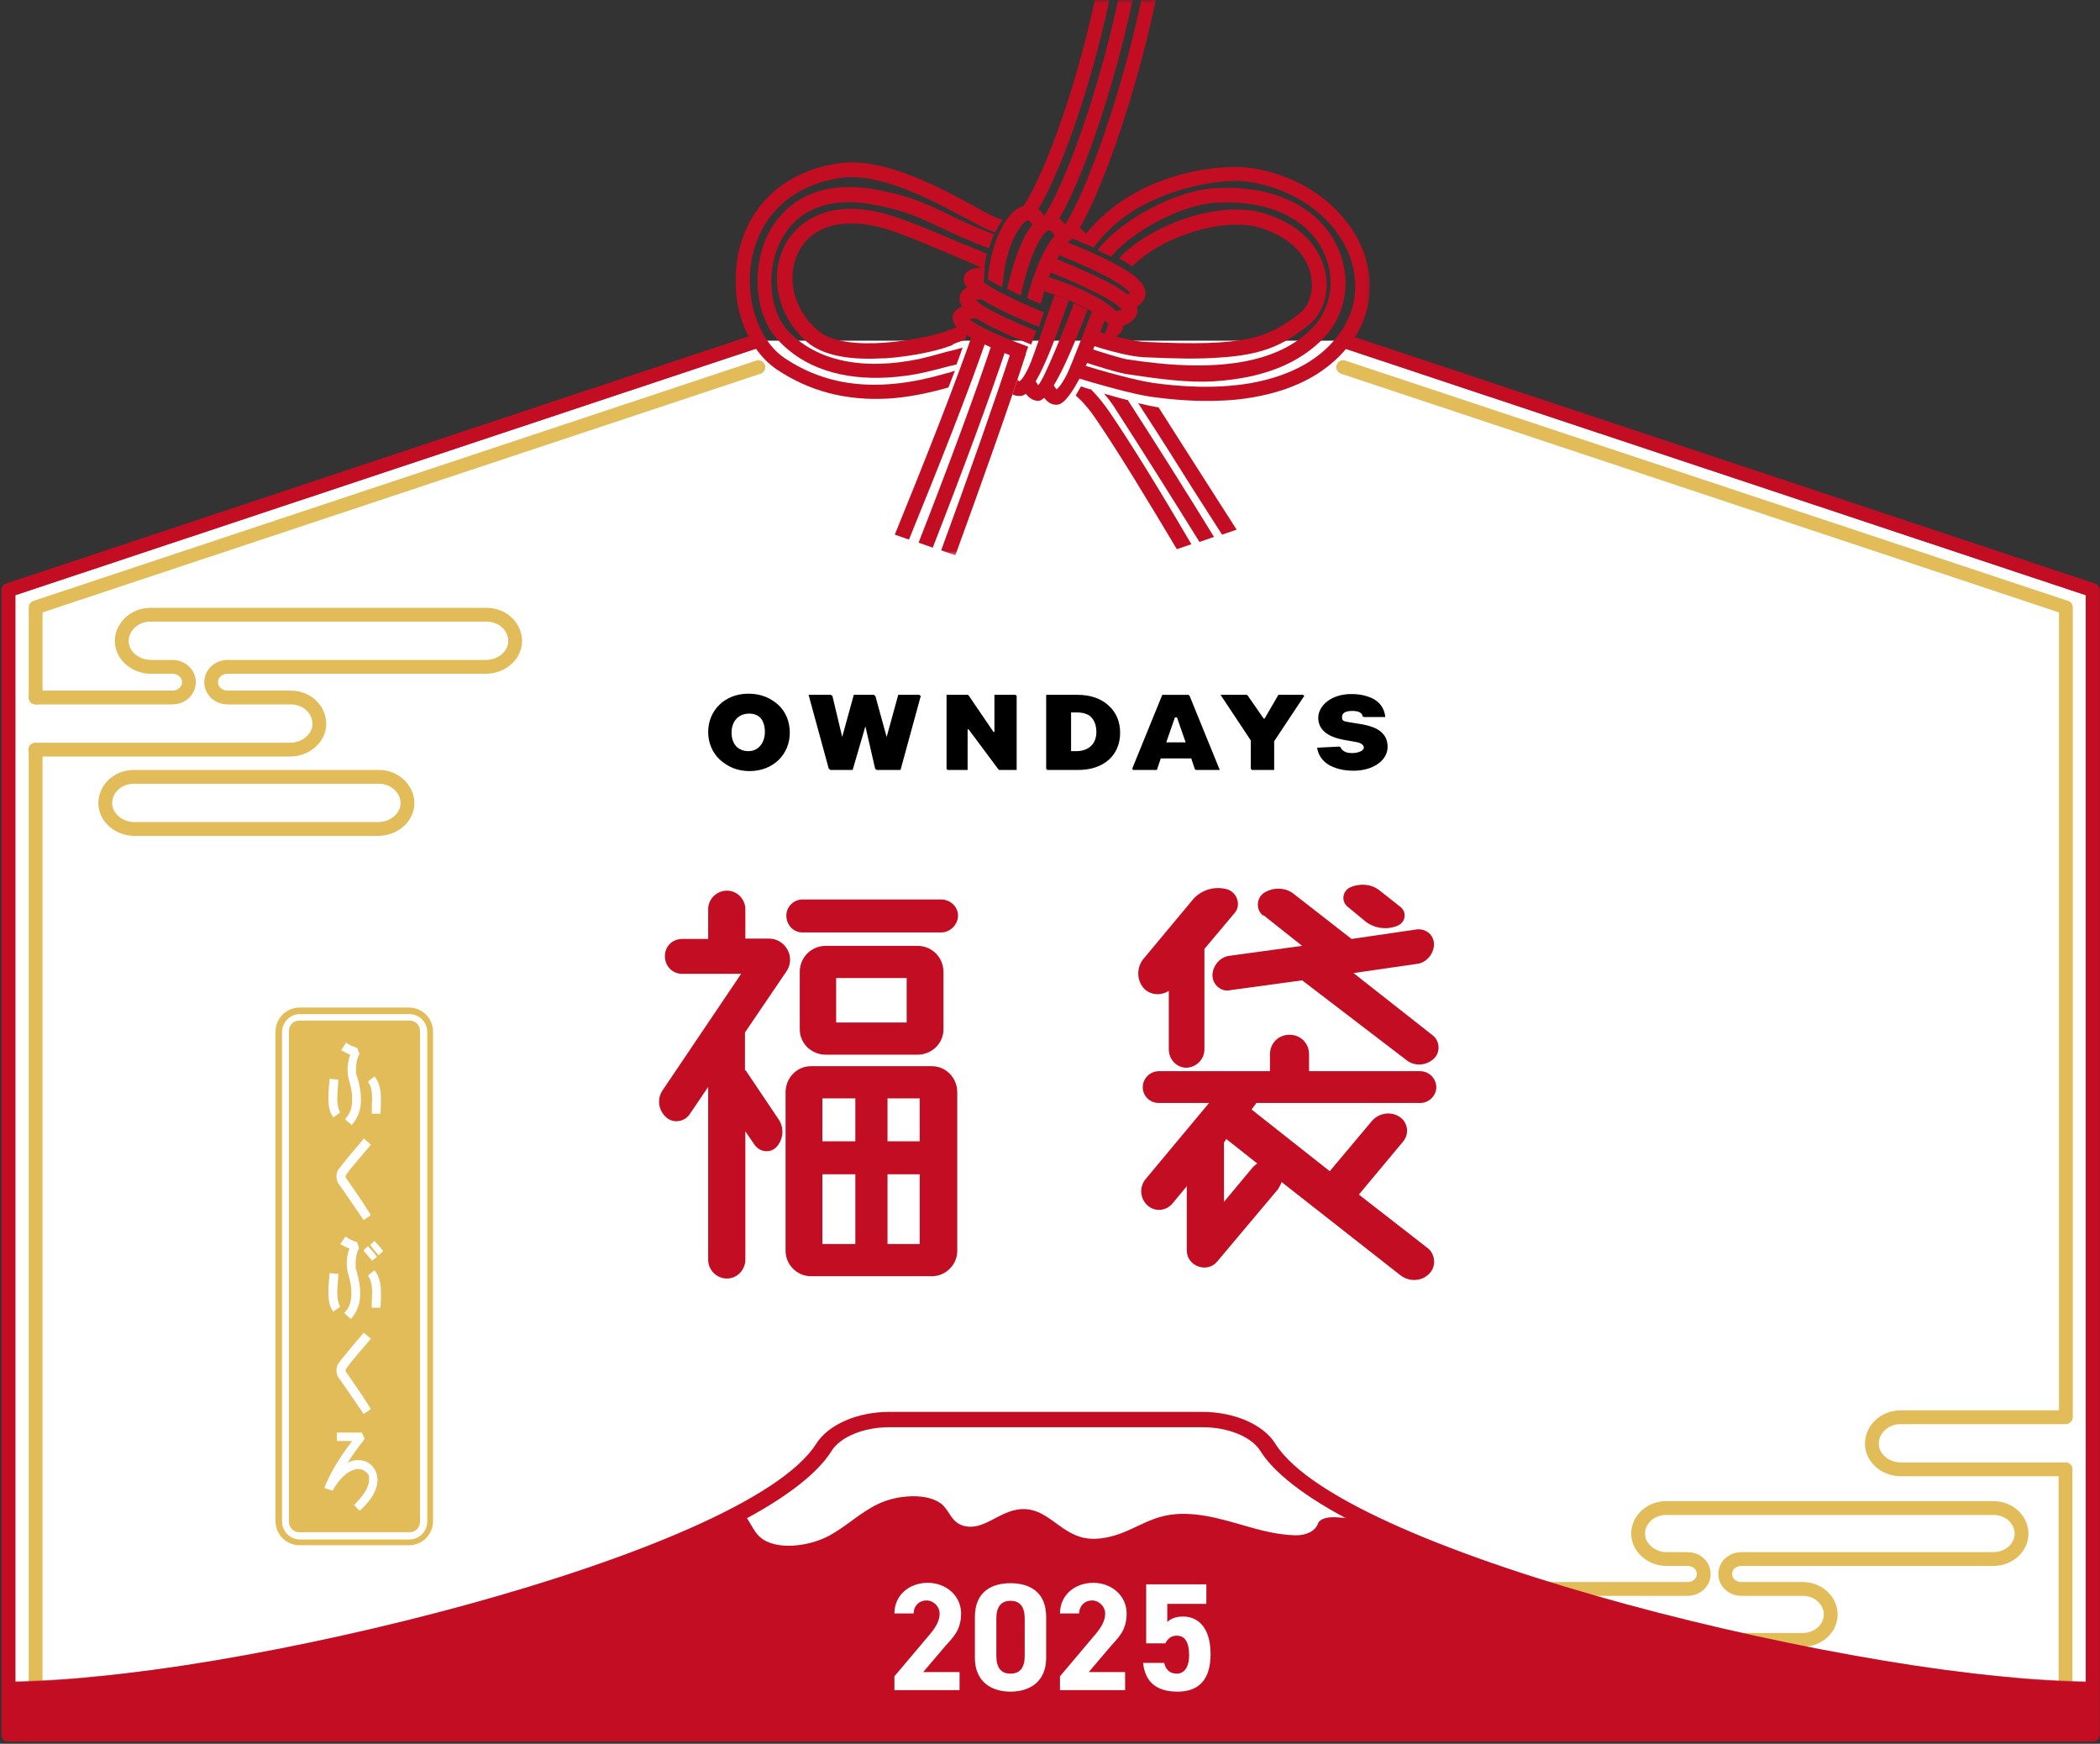<?xml version="1.0" encoding="UTF-8"?>
<svg xmlns="http://www.w3.org/2000/svg" xmlns:xlink="http://www.w3.org/1999/xlink" version="1.1" viewBox="0 0 548 455">
  <rect x="0" y="0" width="548" height="455" fill="#333333" stroke="none"/>
  <defs>
    <style>
      .cls-1 {
        mask: url(#mask);
      }

      .cls-2 {
        stroke-miterlimit: 10;
        stroke-width: 3.7px;
      }

      .cls-2, .cls-3 {
        stroke: #c30d23;
      }

      .cls-2, .cls-3, .cls-4 {
        fill: none;
      }

      .cls-3, .cls-4 {
        stroke-linecap: round;
        stroke-linejoin: round;
        stroke-width: 3.6px;
      }

      .cls-5 {
        fill: #d9d9d9;
      }

      .cls-4 {
        stroke: #e1bc58;
      }

      .cls-6 {
        mask: url(#mask-1);
      }

      .cls-7 {
        fill: #fff;
      }

      .cls-8 {
        fill: #c30d23;
      }

      .cls-9 {
        fill: #e1bc58;
      }
    </style>
    <mask id="mask" x="1" y="368.2" width="545.5" height="92.7" maskUnits="userSpaceOnUse">
      <g id="a">
        <path class="cls-7" d="M1,438.8c64.1,0,214.6-40.1,214.6-70.6h114.8-.5c0,30.5,152.5,70.6,216.6,70.6v15.2H1v-15.2Z"/>
      </g>
    </mask>
    <mask id="mask-1" x="191.8" y="-43.7" width="165.8" height="188.6" maskUnits="userSpaceOnUse">
      <g id="b">
        <path class="cls-5" d="M191.8,0h165.8v144.9h-165.8V0Z"/>
      </g>
    </mask>
  </defs>
  <!-- Generator: Adobe Illustrator 28.6.0, SVG Export Plug-In . SVG Version: 1.2.0 Build 709)  -->
  <g>
    <g id="_レイヤー_1" data-name="レイヤー_1">
      <path class="cls-7" d="M350.5,88.9l195.6,65.1v298.6H2.2V154l195.6-65.1"/>
      <path class="cls-3" d="M350.5,88.9l195.6,65.1v298.6H2.2V154l195.6-65.1"/>
      <path class="cls-3" d="M350.5,88.9l195.6,65.1v298.6H2.2V154l195.6-65.1"/>
      <path class="cls-4" d="M435,406.8h5.4c2.3,0,4.2,1.7,4.2,3.9s-1.9,3.9-4.2,3.9h-43.9c-3.8,0-7,2.5-7.4,6-.4,3.9,3,7.3,7.2,7.3h74c3.8,0,7-2.5,7.4-6,.4-3.9-3-7.3-7.2-7.3h-16.1c-2.3,0-4.2-1.7-4.2-3.9s1.9-3.9,4.2-3.9h65.7c3.8,0,7-2.5,7.4-6,.4-3.9-3-7.3-7.2-7.3h-85.6c-4.2,0-7.6,3.4-7.2,7.3.4,3.4,3.7,6,7.4,6ZM539,383.4h-42.9c-3.9,0-7.2-2.6-7.6-6.1-.4-4,3.1-7.5,7.4-7.5h43.1M9.3,182v-23.5l188.6-62.7"/>
      <path class="cls-4" d="M539,383.4v62.7H9.3v-250.4M350.5,95.8l188.6,62.7v211.2"/>
      <path class="cls-4" d="M9.3,182h35.7c2.4,0,4.3-1.8,4.3-4s-1.9-4-4.3-4h-5.6c-3.8,0-7.2-2.6-7.6-6.1-.4-4,3.1-7.5,7.4-7.5h87.8c4.3,0,7.8,3.4,7.4,7.5-.4,3.5-3.8,6.1-7.6,6.1H59.4c-2.4,0-4.3,1.8-4.3,4s1.9,4,4.3,4h16.5c4.3,0,7.8,3.4,7.4,7.5-.4,3.5-3.8,6.1-7.6,6.1H9.2M55,216.3h43.7c3.8,0,7.2-2.6,7.6-6.1.4-4-3.1-7.5-7.4-7.5H34.9c-4.3,0-7.8,3.4-7.4,7.5.4,3.5,3.8,6.1,7.6,6.1h20s0,0,0,0Z"/>
      <g class="cls-1">
        <path class="cls-8" d="M357.6,396.9c-2.2-.2-4.3-.5-6.5-.8-2.1-.2-4.5-.5-6.2.4-.5.3-.9.7-1,1.1-.6,1.8-3,3.1-5.9,3-4.5-.1-9.1-1.3-13.2-2.5-6.6-1.9-13.9-4.1-20.8-2.6-3.7.8-6.7,2.6-10,4-3.2,1.4-7.3,2.5-11,1.8-6.8-1.4-9.8-8.1-16.8-7.5-5.6.5-9.6,5.8-14.8,4.3-3.1-.9-3.5-3.6-5.4-5.4-3.6-3.3-11.8-2.7-16.8-.3-5,2.4-8.4,6-13.2,8.5-4.9,2.5-12.7,3.6-17,.7-3-2.1-3.1-5.6-6.3-7.6-38.1,23.4-144.9,44.7-191.6,44.7v22.1h545.5v-22.1c-44.9,0-149.4-19.6-188.8-41.9h0s0,0,0,0Z"/>
      </g>
      <path class="cls-8" d="M313.8,372.4c6.7,0,12.8,2.5,15.1,6.2,5.1,8.2,24.2,24.7,94.5,43.8,43.4,11.8,89.4,19.6,119,20.3v7.3H5.5v-7.3c29.5-.7,75.1-8.6,118-20.3,69.4-19,88.4-35.6,93.5-43.8,2.3-3.7,8.4-6.2,15.1-6.2h81.7M313.8,368.4h-81.7c-8.4,0-15.9,3.3-19.1,8.3-18.2,28.9-153.6,62.2-212.1,62.2v15.2h546v-15.2c-58.5,0-196-33.2-214.1-62.2-3.1-5-10.7-8.3-19.1-8.3h0Z"/>
      <g class="cls-6">
        <g>
          <path class="cls-8" d="M249,96.8c-.8.3-1.6.5-2.4.7-16.8,4.9-30.5,3.6-41.9-4.1-7.1-4.8-10.7-16.4-8.3-26.8,2.5-11.1,10.9-18.4,23-20.2,10.4-1.5,24.5,6.2,32.9,10.7,2.2,1.2,3.9,2.1,5.2,2.7.5.2,1.3.5,2.2.9.5-1.1,1.2-2.2,1.9-3.3-1.1-.4-2-.8-2.5-1-1.2-.5-2.9-1.5-4.9-2.6-8.8-4.8-23.6-12.9-35.3-11.2-13.7,2-23.2,10.4-26.1,23-2.8,12.1,1.4,25,9.9,30.8,8.5,5.7,18.1,8.2,29,7.6,5-.3,10.2-1.3,15.8-2.9.6-1.5,1.1-2.9,1.7-4.4h0s0,0,0,0Z"/>
          <path class="cls-8" d="M248,95.5c.5-.1,1-.3,1.6-.4.6-1.5,1.1-3,1.6-4.4-1.4.4-2.8.8-4.2,1.1-2.4.7-4.8,1.3-6.8,1.8-15,3.2-27.2.6-34.6-7.3-5.1-5.5-5.8-16.5-1.5-24.1,4.4-7.9,13-11,24.4-8.7,7.8,1.5,11.5,3.3,16.6,5.7,2.3,1.1,4.8,2.3,8,3.6,1.6.7,3.3,1.4,5,2,.4-1.3.8-2.5,1.3-3.6-1.6-.6-3.2-1.3-4.8-2-3.1-1.3-5.6-2.5-7.8-3.6-5.2-2.5-9.2-4.4-17.5-6-17.6-3.5-25.4,5.2-28.4,10.6-5,9-4.1,21.9,2.1,28.5,6.6,7.2,16.6,10.5,28.7,9.8,3.2-.2,6.3-.6,9.4-1.3,2.2-.5,4.6-1.1,7.1-1.8h0s0,0,0,0Z"/>
          <path class="cls-8" d="M248.7,89.8c1-.4,2.1-.8,3.1-1.1.5-1.5,1.1-3,1.6-4.5-2.6.7-4.7,1.5-6,2-.4.1-.7.3-1,.4-4.9,1.7-25.5,5.9-32.9-.3-6.5-5.4-8.5-14.2-5-20.8,3.6-6.8,12.1-8.9,22.6-5.8,4.4,1.3,11.1,4.2,18.2,7.2,2.5,1.1,5,2.1,7.5,3.2.2-1.3.4-2.7.7-3.9-2.3-1-4.6-1.9-6.8-2.8-7.5-3.2-13.9-5.9-18.6-7.3-18.4-5.5-25.5,4.5-27.2,7.7-4.4,8.2-1.9,19,5.9,25.6,3.9,3.2,10.4,4.6,19.3,4.1.3,0,.6,0,.9,0,7.2-.5,14-2.1,16.5-3.1.3,0,.6-.2,1.1-.4h0s0,0,0,0ZM261.5,74.8c.1-.6.2-1.3.3-1.9.8-9.1,4.7-15,6.4-15.4.1,0,.4,0,.8.6.6.9,1.8,1.2,2.7.6s1.2-1.8.6-2.7h0c-1.3-1.9-3.1-2.8-5.1-2.3-4.5,1.1-8.6,9.4-9.4,18.9,0,0,0,.2,0,.3,1.2.7,2.4,1.3,3.6,2h0,0ZM254.1,86.2c-4.6,13.4-12.6,33.7-20.6,53.3l3.7,1.3c8-19.6,15.8-39.3,20.4-52.8,0,0-3.5-1.8-3.5-1.8Z"/>
          <path class="cls-8" d="M266.4,77.1c2.2-10.6,5.6-16.7,7.3-17,.3,0,.9.3,1.7,1.6.6.9,1.8,1.2,2.7.6,0,0,0,0,0,0,.9-.6,1.2-1.8.6-2.7-2.1-3.3-4.3-3.6-5.7-3.4-5.5,1-8.8,13.2-10.2,19.2,1.1.5,2.3,1.1,3.6,1.7h0s0,0,0,0ZM259.1,88.9c-4.4,13.4-12.1,34.1-19.4,52.7l3.7,1.3c7.2-18.4,14.8-38.8,19.3-52.4l-3.6-1.6Z"/>
          <path class="cls-8" d="M284.8,64.1c-1.1-3.5-2.9-5.2-5.1-5.2h-.2c-6.2.4-10.4,14.8-11.5,18.9,1.1.5,2.4,1,3.6,1.5,2.7-11.2,7.2-16.8,8.3-17l4.9,1.8h0ZM264.1,90.9c-4.5,13.8-11.7,34.2-18.5,52.7l3.7,1.3c6.7-18.4,13.9-38.6,18.4-52.5l-3.7-1.4h0Z"/>
          <path class="cls-8" d="M278.7,97.9c8.8,2.7,17.3,5,21.5,5.6,5,.7,11.8,1.4,19.2,1,2.5-.1,5-.4,7.4-.8,11.8-2,20.6-7,26.1-14.8,5.2-7.3,6-16.4,2.2-24.9-4.8-10.6-15.9-18.4-29-20.2-8-1.1-31.5,1.2-44.3,19.3,1.3.5,2.5,1,3.6,1.5,5.9-8,13.3-11.7,19.5-14,8.2-3,16.5-3.8,20.7-3.2,11.8,1.7,21.8,8.6,26,18,3.3,7.3,2.6,15.1-1.8,21.3-4.9,7-12.9,11.4-23.6,13.3-9.4,1.6-19,.8-25.4-.1-4-.6-12.1-2.7-20.6-5.4l-1.5,3.4h0s0,0,0,0ZM268.4,90.5c-9.5-3.5-13.9-5.9-15.4-7.2.5-.1,1.1-.2,2.1-.3,1,0,1.8-1,1.7-2,0,0,0,0,0,0,0-1-1-1.8-2-1.7h0c-1.7.1-6.1.5-6.2,3.6,0,2.1,2.1,4,7.3,6.5,2.9,1.4,6.7,3,11.1,4.6.4-.9.8-2.1,1.3-3.5h0s0,0,0,0ZM284.5,101.6c-.8-.2-1.6-.5-2.4-.8-.5.8-.9,1.6-1.4,2.4,2,1.7,3.8,3.9,5.6,6.6,5.9,8.7,13.4,21.1,20.8,33.5l3.8-1.3c-7.5-12.8-15.3-25.6-21.3-34.4-1.5-2.2-3.1-4.2-5-6.1h0ZM294.3,104.4c-2.1-.5-4.1-1.1-6.2-1.7,1.1,1.3,2.2,2.7,3.1,4.2,6.6,10.2,14.4,22.6,21.8,34.5l3.8-1.3c-7.5-12.2-15.5-24.9-22.3-35.4,0,0-.1-.2-.2-.3h0s0,0,0,0ZM302.4,106.3c-1.4-.2-3.3-.6-5.4-1.1.4.6.9,1.3,1.3,2,4.5,6.9,8.9,13.9,13.3,20.9,2.4,3.8,4.5,7,7.3,11.4l3.8-1.3c-2.6-4.1-5.2-8.1-7.8-12.2-2.9-4.5-6.5-10.2-12.5-19.6h0Z"/>
          <path class="cls-8" d="M270.3,86.3c-10.9-4.4-14.6-6.9-15.7-8,.4-.1,1.1-.2,2.2-.3,1.1,0,1.8-1,1.8-2.1,0,0,0,0,0,0,0-1-1-1.8-2-1.8h0c-1.7.1-6.1.5-6.2,3.7,0,2.1,1.8,4,6.6,6.6,3,1.6,7.2,3.6,12.1,5.5l1.3-3.6s0,0,0,0ZM281.3,93.9c5.5,1.9,10.4,3.3,12.5,3.7h.1c8.5,1.3,16.1,2.3,22.8,1.9,12.8-.8,22.4-4.6,28.9-11.5,5.9-6.3,7.2-15.7,3.3-23.8-4.9-10.3-16.7-16-31.7-15.1-.1,0-.2,0-.4,0-9.4.6-23.9,7.7-30.4,16.2,1.2.6,2.4,1.1,3.5,1.7,6-7.2,19.1-13.6,27.1-14.1.1,0,.2,0,.4,0,13.4-.8,23.8,4,28,12.9,3.2,6.7,2.1,14.4-2.7,19.5-8.9,9.5-25.1,12.1-48.3,8.5h-.1c-1.8-.3-6.4-1.7-12-3.6l-1.1,3.7h0s0,0,0,0Z"/>
          <path class="cls-8" d="M272.4,81.5c-8.5-3.5-13.5-6.2-15.7-7.8l.3-3.9c-2.2,0-5.4.3-5.5,3,0,1.3-.2,4.4,19.6,12.5.4-1.3.9-2.5,1.3-3.7h0ZM282.9,89.5c.2.3.5.5.8.6.4.1.8.2,1.2,0,5.2,1.7,10.2,2.9,13.4,3.1,8.3.4,14.7.5,19.9.1,11.3-.7,16.6-3.2,23.2-8.4,3.8-2.9,5.5-8.3,4.5-13.7-.7-3.5-3.6-12-16.6-15.7-5.6-1.6-13.6-.9-21.4,2-6.5,2.4-12.1,5.9-15.9,9.9,1.3.7,2.5,1.4,3.4,2.1,8.3-8.2,24.2-12.7,32.9-10.2,7.7,2.2,12.7,6.8,13.8,12.7.8,3.9-.4,7.8-3,9.8-8.2,6.4-13.8,8.7-40.5,7.4-2.4-.1-8.5-1.5-13.4-3.1l-2.2,3.2h0s0,0,0,0Z"/>
          <path class="cls-8" d="M284.9,81.3c-1,2.7-5.2,13.7-6.4,16.2-1.5,3-2.5,3.9-2.8,4.1-.2-.2-.3-.5-.5-.7-.5-1-1.7-1.3-2.6-.8-1,.5-1.3,1.7-.8,2.6,1.3,2.5,2.9,3,4.1,2.9,3.5-.2,8.7-12.3,12.4-22-.6-1.1-2.1-2.2-3.3-2.3h0Z"/>
          <path class="cls-8" d="M280.3,79c-2,5.3-7.9,20.3-9.4,21.5-.1-.2-.2-.3-.3-.5-.5-.9-1.7-1.2-2.7-.7-.9.5-1.2,1.7-.7,2.7,1.3,2.2,2.8,2.6,3.8,2.6h0c3.4-.3,8.8-13.3,12.8-23.8-1.2-.6-2.3-1.2-3.6-1.8h0,0Z"/>
          <path class="cls-8" d="M275.2,77c-1.4,3.8-5.5,16.1-6.7,18.7-1.5,3.2-2.3,3.7-2.5,3.8,0,0-.2-.1-.5-.4-.4,1.2-.9,2.5-1.3,3.8.6.3,1.3.5,2,.4,0,0,.2,0,.3,0,3.9-.5,9-15.3,12.4-24.9-2-.9-2.6-1-3.6-1.4h0,0ZM278.7,63.3c-.6.6-1.5,1.7-2.3,3.3,5.3,2.1,9.3,4,12.4,5.6,4.7,2.5,5.8,3.9,6.1,4.3-.1,0-.3.2-.6.3-1,.4-1.5,1.6-1,2.6.4,1,1.5,1.4,2.5,1,0,0,0,0,0,0,2.6-1.1,3.1-2.7,3.1-3.9,0-3-3.6-6.5-20.2-13.2h0s0,0,0,0Z"/>
          <path class="cls-8" d="M275.8,67.5c-.6,1.2-1.1,2.3-1.6,3.6,5.7,2.3,9.6,4.1,12.6,5.7,4.3,2.2,5.6,3.5,5.9,4-.4.2-3.5,1-3.5,1,0,0,.6,3.9.7,3.9,1.8-.3,6.5-1.1,6.9-4.4.4-3.6-4.8-7-21-13.7h0s0,0,0,0ZM269.4,72.7s0,0,0,.1c0,0,0,.1,0,.2,0-.1,0-.2.1-.4Z"/>
          <path class="cls-8" d="M287.4,89.1c3.2-.6,5.5-1.9,5.7-3.9.6-5.5-12.8-10.7-18.5-12.6-.3,0-.6-.2-.9-.3-.5,1.2-.9,2.5-1.2,3.7.3.1.6.2.9.3,11.5,3.9,15.2,7.3,15.8,8.4,0,0-1.7,4.4-1.7,4.4Z"/>
          <path class="cls-2" d="M293.5-43.6c-2,43.7-17.2,87.2-25.1,98.7"/>
          <path class="cls-2" d="M299.5-43c-2,43.7-17.9,89.2-25.7,100.7"/>
          <path class="cls-2" d="M305.5-42.4c-2,43.7-18.6,91.2-26.5,102.8"/>
        </g>
      </g>
      <path d="M343.9,195.2l5.9-.3c.2.9,1.5,1.7,3.3,1.7s3.1-.7,3.1-1.4-.7-1.3-2.4-1.6l-3.4-.6c-3.6-.7-6.1-2.5-6.1-5.6s3.3-6.2,8.6-6.2,8.2,2.2,8.6,5.9h-5.6c0-.9-1.1-1.6-3-1.6s-2.7.6-2.7,1.6.4,1.1,1.9,1.4l3.7.6c3.9.7,6.3,2.4,6.3,5.8s-3.6,6.2-8.9,6.2-8.6-2.2-9.2-5.9h0ZM326.6,200.9h5.9v-7.5l7.9-11.9h-6.6l-3.6,6.2h-.3l-4.3-6.2h-6.9l7.9,11.9v7.5h0ZM311,197.9h-8.1l-1,3h-6.3l7.9-19.4h6.9l7.9,19.4h-6.3l-1-3h0ZM309.6,193.8l-2.3-6.6h-.7l-2.3,6.6h5.3,0ZM292.3,191.2c0,5.9-4.3,9.7-10.9,9.7h-8.2v-19.4h8.2c6.6,0,10.9,3.8,10.9,9.7h0ZM286.4,191.2c0-3.4-2-5.3-5.3-5.3h-1.6v10.3h1.6c3.3,0,5.3-1.9,5.3-5h0ZM247.2,200.9h5.3v-10.6h.3l7.9,10.6h4.6v-19.4h-5.6v9.7h-.3l-6.6-9.7h-5.6v19.4h0ZM216.6,200.9h5.9l3.3-11.3h.3l2.6,11.3h6.3l5.3-19.4h-5.6l-3,10.9h-.3l-3-10.9h-5.3l-3,10.9h-.3l-2.6-10.9h-5.9l5.3,19.4h0ZM206.1,191.2c0,5.6-4.3,10-10.5,10s-10.5-4.4-10.5-10,4.3-10,10.5-10,10.5,4.1,10.5,10ZM199.8,191.2c0-3.1-1.6-5-4.3-5s-4.6,1.9-4.6,5,2,5,4.6,5,4.3-2.2,4.3-5ZM343.6,195.1l5.9-.3c.2.9,1.5,1.7,3.3,1.7s3.1-.7,3.1-1.4-.7-1.3-2.4-1.6l-3.4-.6c-3.6-.7-6.1-2.5-6.1-5.6s3.3-6.2,8.6-6.2,8.2,2.2,8.6,5.9h-5.6c0-.9-1.1-1.6-3-1.6s-2.7.6-2.7,1.6.4,1.1,1.9,1.4l3.7.6c3.9.7,6.3,2.4,6.3,5.8s-3.6,6.2-8.9,6.2-8.6-2.2-9.2-5.9h0ZM326.4,200.7h5.9v-7.5l7.9-11.9h-6.6l-3.6,6.2h-.3l-4.3-6.2h-6.9l7.9,11.9v7.5h0ZM310.8,197.7h-8.1l-1,3h-6.3l7.9-19.4h6.9l7.9,19.4h-6.3l-1-3h0ZM309.4,193.7l-2.3-6.6h-.7l-2.3,6.6h5.3,0ZM292.1,191c0,5.9-4.3,9.7-10.9,9.7h-8.2v-19.4h8.2c6.6,0,10.9,3.8,10.9,9.7h0ZM286.1,191c0-3.4-2-5.3-5.3-5.3h-1.6v10.3h1.6c3.3,0,5.3-1.9,5.3-5h0ZM247,200.7h5.3v-10.6h.3l7.9,10.6h4.6v-19.4h-5.6v9.7h-.3l-6.6-9.7h-5.6v19.4h0ZM216.3,200.7h5.9l3.3-11.3h.3l2.6,11.3h6.3l5.3-19.4h-5.6l-3,10.9h-.3l-3-10.9h-5.3l-3,10.9h-.3l-2.6-10.9h-5.9l5.3,19.4h0ZM205.8,191c0,5.6-4.3,10-10.5,10s-10.5-4.4-10.5-10,4.3-10,10.5-10,10.5,4.1,10.5,10ZM199.6,191c0-3.1-1.6-5-4.3-5s-4.6,1.9-4.6,5,2,5,4.6,5,4.3-2.2,4.3-5Z"/>
      <path class="cls-7" d="M250.4,436.3v4.7h-17v-3.6l9.2-10.9c1.7-2,2.6-3.7,2.6-5.5s-1.6-3.4-3.4-3.4-3.3,1.2-3.4,3.4h-5c0-4.8,3.9-8,8.7-8s8.7,3.4,8.7,8-2.4,6.5-4.2,8.6l-5.7,6.7h9.5ZM273,421.8v10.8c0,6.2-4.3,8.8-9.3,8.8s-9.3-2.6-9.3-8.8v-10.7c0-6.5,4.3-8.8,9.3-8.8s9.3,2.3,9.3,8.8h0ZM267.4,422.3c0-3-1.2-4.6-3.7-4.6s-3.7,1.6-3.7,4.6v9.8c0,3,1.2,4.6,3.7,4.6s3.7-1.6,3.7-4.6v-9.8ZM293.6,436.3v4.7h-17v-3.6l9.2-10.9c1.7-2,2.6-3.7,2.6-5.5s-1.6-3.4-3.4-3.4-3.3,1.2-3.4,3.4h-5c0-4.8,3.9-8,8.7-8s8.7,3.4,8.7,8-2.4,6.5-4.2,8.6l-5.7,6.7h9.5ZM307,426.8c-1.4,0-2.3.8-2.9,2h-5v-15.4h15.7v5.1h-10.2v4.7c.8-.7,2-1.4,4.1-1.4,4.2,0,7.2,3.2,7.2,9.8s-3,9.8-8.6,9.8-8.5-2.6-9-7.5h5.5c.4,1.8,1.5,2.8,3.3,2.8s3.2-1.5,3.2-4.8-1-5.1-3.2-5.1h0Z"/>
      <path class="cls-9" d="M106.7,403.2h-28.5c-3.5,0-6.3-2.8-6.3-6.3v-127.7c0-3.5,2.8-6.3,6.3-6.3h28.5c3.5,0,6.3,2.8,6.3,6.3v127.7c0,3.5-2.8,6.3-6.3,6.3ZM78.3,264.6c-2.6,0-4.7,2.1-4.7,4.7v127.7c0,2.6,2.1,4.7,4.7,4.7h28.5c2.6,0,4.7-2.1,4.7-4.7v-127.7c0-2.6-2.1-4.7-4.7-4.7h-28.5Z"/>
      <path class="cls-9" d="M106.9,266.3h-28.8c-1.5,0-2.7,1.2-2.7,2.7v128.1c0,1.5,1.2,2.7,2.7,2.7h28.8c1.5,0,2.7-1.2,2.7-2.7v-128.1c0-1.5-1.2-2.7-2.7-2.7ZM97.8,280.8v.2c1.1,1.3,1.6,3.2,1.6,5.6s0,1.6-.1,3.8v.2h-2.3v-.3c0-2.1.1-3.4.1-3.7,0-1.9-.3-3.3-1-4.2v-.2c-.1,0,1.7-1.4,1.7-1.4ZM95,297.1l1.8,1.6-1.8,2.1c-.9,1.1-1.8,2.1-2.7,3.2-.4.5-1.1,1.3-1.9,2.4-.1.2-.2.4-.2.6,0,.1,0,.3.1.4.5.7,1.3,1.8,2.3,3.3,1.4,2,2.8,4.1,4.1,6.2v.2c.1,0-1.9,1.3-1.9,1.3v-.2c-1.5-2.1-2.9-4.3-4.4-6.4l-.4-.6c-.6-.8-1.1-1.6-1.7-2.4-.3-.5-.5-1.1-.5-1.8,0-.8.2-1.5.7-2.1.1-.2.8-1,1.9-2.4,1.4-1.7,2.9-3.5,4.4-5.2v-.2c.1,0,.1,0,.1,0ZM90.3,358c.5.7,1.3,1.8,2.3,3.3,1.4,2,2.8,4.1,4.1,6.2v.2c.1,0-1.9,1.3-1.9,1.3v-.2c-1.5-2.1-2.9-4.3-4.4-6.4l-.4-.6c-.6-.8-1.1-1.6-1.7-2.4-.3-.5-.5-1.1-.5-1.8,0-.8.2-1.5.7-2.1.1-.2.8-1,1.9-2.4,1.4-1.7,2.9-3.5,4.4-5.2v-.2c.1,0,2,1.6,2,1.6l-1.8,2.1c-.9,1.1-1.8,2.1-2.7,3.2-.4.5-1.1,1.3-1.9,2.4-.1.2-.2.4-.2.6,0,.1,0,.3.1.4h0s0,0,0,0ZM93,331.5c.7,2.3,1,4.3,1,6,0,2.6-.8,4.8-2.3,6.5v.2c-.1,0-1.8-1.5-1.8-1.5v-.2c1.3-1.3,1.8-2.9,1.8-5s-.3-3.2-.9-5.3c-.2-.7-.3-1.6-.3-2.6,0-1.4.2-2.6.7-3.8-.9-.4-1.6-.7-2.2-1.1h-.2c0-.1,1.3-2,1.3-2h.2c.7.6,1.6,1,2.8,1.4h.1s.5,1.6.5,1.6h0c-.6,1.1-.9,2.4-.9,4s0,1.3.3,1.9h0s0,0,0,0ZM94.8,326.3l1.3-1.2v.2c.9.8,1.5,1.6,2.2,2.5v.2c.1,0-1.3,1-1.3,1v-.2c-.7-.8-1.4-1.6-2-2.3v-.2q-.1,0-.1,0ZM90.1,272h.2c.7.6,1.6,1,2.8,1.4h.1s.6,1.6.6,1.6h0c-.6,1.1-.9,2.4-.9,4s0,1.3.3,1.9c.7,2.3,1,4.3,1,6,0,2.6-.8,4.8-2.3,6.5v.2c-.1,0-1.8-1.5-1.8-1.5v-.2c1.3-1.3,1.8-2.9,1.8-5s-.3-3.2-.9-5.3c-.2-.7-.3-1.6-.3-2.6s.2-2.6.7-3.8c-.8-.3-1.5-.7-2.2-1.1h-.2c0-.1,1.3-2,1.3-2h0s0,0,0,0ZM86,281.7v-.2l2.3.2v.2c-.2,2.6-.3,4.1-.3,4.6,0,1.7.3,2.9.7,3.6v.2c.1,0-1.8,1.3-1.8,1.3v-.2c-.9-1.1-1.2-2.8-1.2-4.9s.1-2.3.3-4.9h0s0,0,0,0ZM86,332.4v-.2l2.3.2v.2c-.2,2.6-.3,4.1-.3,4.6,0,1.7.3,2.9.7,3.6v.2c.1,0-1.8,1.3-1.8,1.3v-.2c-.9-1.1-1.2-2.8-1.2-4.9s.1-2.3.3-4.9h0s0,0,0,0ZM94,394.1h-.2c0,.1-1.5-1.5-1.5-1.5h.2c2.5-2.5,3.8-4.6,3.8-6.4s-.3-1.6-.8-2.1c-.5-.5-1.2-.8-2.1-.8s-2.4.6-3.8,1.9c-1.1,1.1-2,2.3-2.7,3.6v.2c0,0-2.2-.7-2.2-.7v-.2c1.4-3.6,3.8-7.7,7.2-12.1h-4s0-2.2,0-2.2h6.5c0,0,.8,1.6.8,1.6h0c-1.8,2.3-3.3,4.4-4.5,6.3.9-.5,1.8-.7,2.8-.7,1.5,0,2.7.5,3.6,1.5.9,1,1.4,2.2,1.4,3.7,0,2.5-1.5,5.1-4.5,7.9h0s0,0,0,0ZM99.3,341v.2h-2.3v-.3c0-2.1.1-3.4.1-3.7,0-1.9-.3-3.3-1-4.2v-.2c-.1,0,1.7-1.4,1.7-1.4v.2c1.1,1.3,1.6,3.2,1.6,5.6s0,1.6-.1,3.8ZM98.7,327.6v-.2c-.7-.8-1.4-1.6-2-2.4v-.2c-.1,0,1.1-1.1,1.1-1.1v.2c.8.8,1.5,1.6,2.1,2.4v.2c.1,0-1.2,1.1-1.2,1.1Z"/>
      <path class="cls-8" d="M194.6,279.3l8.6,12.8c1.5,2.2,1.2,5.2-.5,7.1-1.6,1.8-4.4,1.5-5.8-.5l-2.4-3.5v33.5c0,2.6-2.1,4.9-4.8,4.9s-4.9-2.2-4.9-4.9v-45.1l-4.8,7.1c-1.4,2.1-4.4,2.5-6.2.8-2-1.8-2.4-4.8-.9-7l20.5-30.4h-15.4c-2.5,0-4.5-2-4.5-4.6s2-4.5,4.5-4.5h6.8v-7.8c0-2.6,2.2-4.8,4.9-4.8,2.6,0,4.7,2.1,4.8,4.7h0v7.8h6.1c4.5,0,7.1,5,4.6,8.6l-10.8,15.9v9.9Z"/>
      <path class="cls-8" d="M209.4,243.3c-2.4,0-4.2-2-4.2-4.4,0-2.3,1.9-4.2,4.2-4.2,0,0,0,0,0,0h36.2c2.4,0,4.4,1.9,4.4,4.2s-2,4.4-4.4,4.4h-36.2Z"/>
      <path class="cls-8" d="M239.4,246.8c3.8,0,6.8,3,6.8,6.8v15c0,3.6-3,6.6-6.8,6.6h-23.9c-3.8,0-6.8-3-6.8-6.6v-15c0-3.8,3-6.8,6.8-6.8h23.9Z"/>
      <rect class="cls-7" x="218.2" y="255.2" width="18.4" height="11.6"/>
      <path class="cls-8" d="M243.2,278.2c3.6,0,6.6,3,6.6,6.8v41.4c0,3.6-3,6.6-6.6,6.6h-31.6c-3.6,0-6.6-3-6.6-6.6v-41.4c0-3.8,3-6.8,6.6-6.8h31.6Z"/>
      <rect class="cls-7" x="214.6" y="306.4" width="8.6" height="18.2"/>
      <rect class="cls-7" x="214.6" y="286.6" width="8.6" height="11.2"/>
      <rect class="cls-7" x="231.6" y="306.4" width="8.4" height="18.2"/>
      <rect class="cls-7" x="231.6" y="286.6" width="8.4" height="11.2"/>
      <path class="cls-8" d="M329.6,238.9c-1.9-1.5-1.8-4.5.2-5.9,2.5-1.6,5.8-1.5,8,.4l14.9,11.6,17.1-2.5c2.4-.2,4.4,1.5,4.4,3.9s-1.9,4.8-4.4,5.1l-16.6,2.4,20.6,16.2c2,1.5,2.1,4.5.4,6.1-2,1.9-5.1,2.1-7.2.4l-27.2-20.8-19,2.6c-2.2.4-4.4-1.5-4.4-3.9s1.9-4.8,4.4-5.1l19-2.6-10.1-8Z"/>
      <path class="cls-8" d="M304.9,258.6c-1.9,1.2-4.5,1.1-6.2-.5-2.1-2.1-2.2-5.5-.4-7.8l13-15.6c2.2-2.6,5.9-3.6,9.1-2.6,2.5.9,3.5,4.1,1.8,6.1l-7.9,9.4v26.2c0,2.6-2.1,4.7-4.7,4.8h0c-2.5,0-4.6-2.1-4.6-4.8v-15.2Z"/>
      <path class="cls-8" d="M351.8,236.7c-1.9-1.4-1.5-4.1.4-5.1,2.6-1.2,5.8-1,8,.9l5.2,4.1c1.8,1.4,1.4,4-.6,4.9-2.8,1.2-6,.8-8.4-1l-4.6-3.8Z"/>
      <path class="cls-8" d="M327.8,287.9l-1.2,1.6,20.4,16.1,11-13.1c1.8-2.1,4.9-2.6,7.2-1.1,2.2,1.4,2.6,4.4,1,6.4l-11.6,13.9,18,14c2,1.6,2.2,4.8.4,6.6-2,2.1-5.2,2.2-7.5.5l-31.1-24.4c-.1.6-.5,1.2-.9,1.9l-15.9,18.9c-2.6,3.1-7.9,1.2-7.9-2.9v-16.8l-3.8,4.6c-1.8,2-4.6,2.1-6.5.4-2-1.9-2.1-4.9-.4-6.9l16.5-19.8h-13.1c-2.4,0-4.2-1.9-4.2-4.1,0-2.3,1.9-4.2,4.2-4.2,0,0,0,0,0,0h29v-4.4c0-2.9,2.2-5.1,5.1-5.1s5.1,2.2,5.1,5.1v4.4h29c2.3,0,4.2,1.9,4.2,4.2,0,0,0,0,0,0,0,2.2-1.9,4.1-4.2,4.1h-42.9Z"/>
      <path class="cls-7" d="M328.1,303.6l-8.1-6.4-.6.9v15.5l7.5-9c.4-.4.8-.8,1.2-1Z"/>
    </g>
  </g>
</svg>